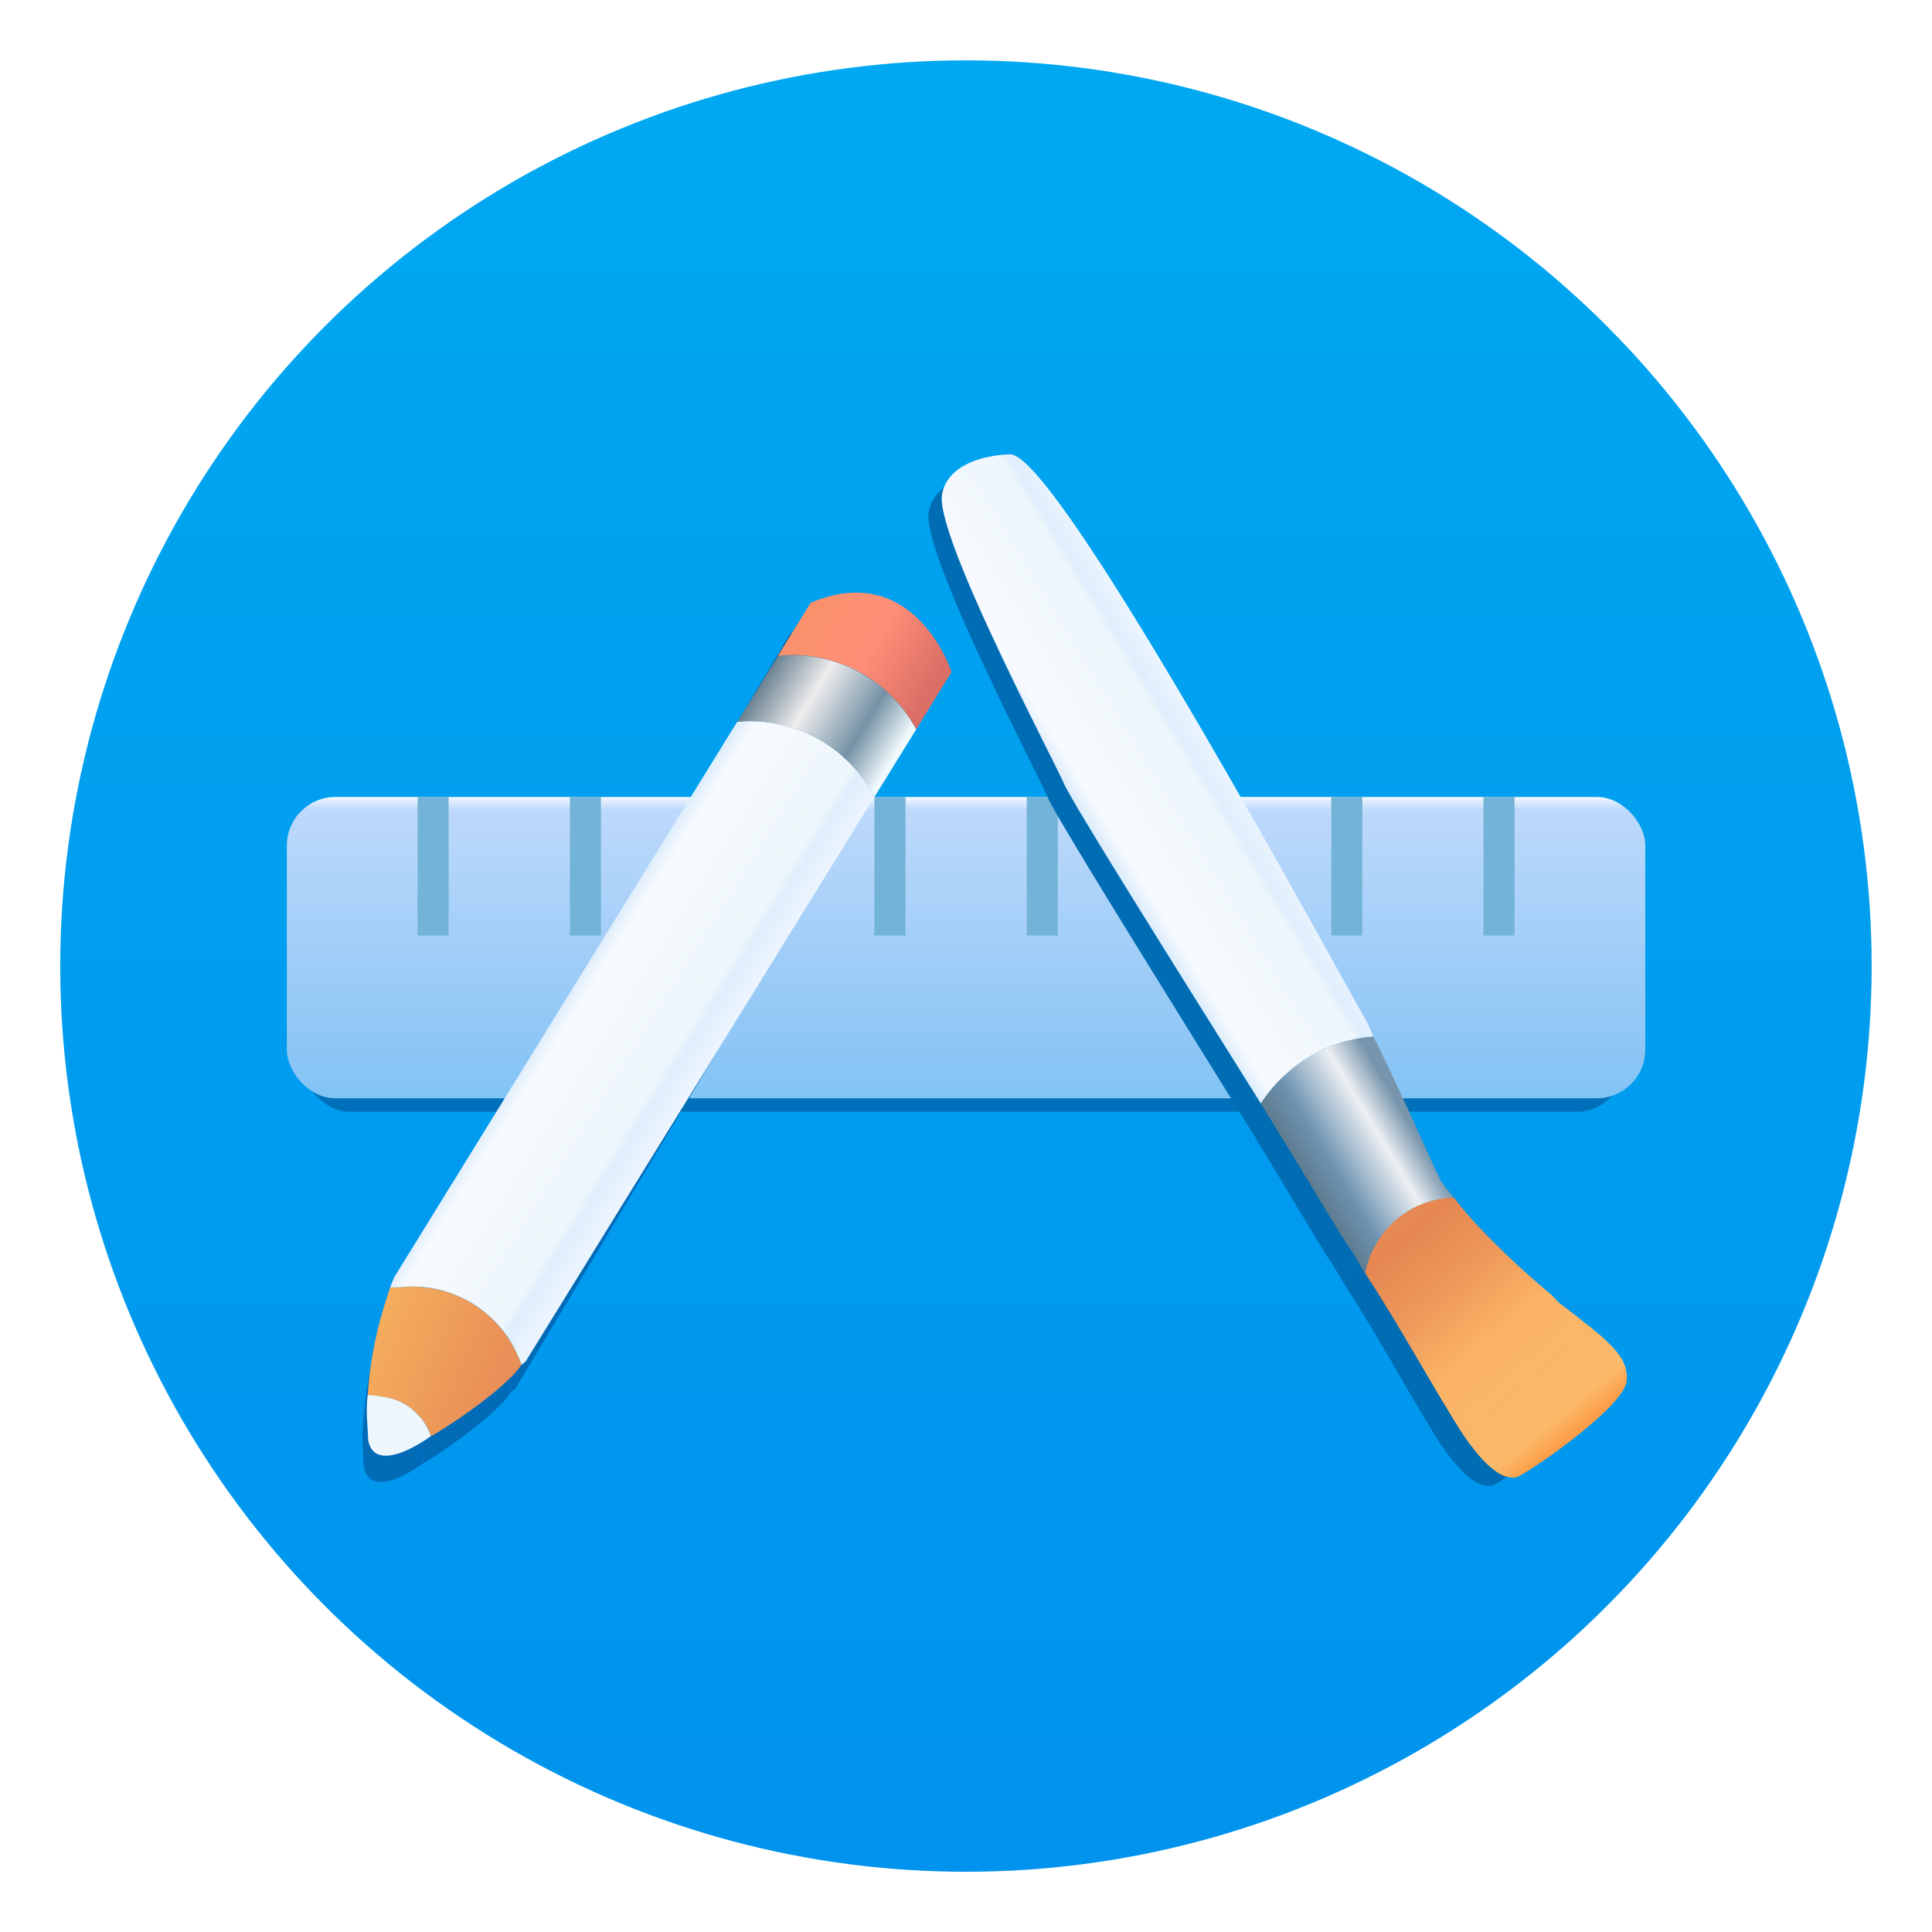 <?xml version="1.0" encoding="UTF-8"?>
<svg width="64" height="64" version="1.1" viewBox="0 0 16.933 16.933" xmlns="http://www.w3.org/2000/svg" xmlns:cc="http://creativecommons.org/ns#" xmlns:dc="http://purl.org/dc/elements/1.1/" xmlns:rdf="http://www.w3.org/1999/02/22-rdf-syntax-ns#" xmlns:xlink="http://www.w3.org/1999/xlink">
 <defs>
  <linearGradient id="a-3-43" x1="99.036" x2="99.036" y1="-.505" y2="199.84" gradientTransform="matrix(.079 0 0 .079 1.417 3.221)" gradientUnits="userSpaceOnUse">
   <stop stop-color="#00a8f1" offset="0"/>
   <stop stop-color="#0093ed" offset="1"/>
  </linearGradient>
  <filter id="filter4061" x="-.037" y="-.165" width="1.073" height="1.331" color-interpolation-filters="sRGB">
   <feGaussianBlur stdDeviation="0.217"/>
  </filter>
  <linearGradient id="linearGradient3787" x1="84.22" x2="84.22" y1="11.58" y2="14.802" gradientTransform="matrix(.84 0 0 .84 -63.179 -.074)" gradientUnits="userSpaceOnUse">
   <stop stop-color="#fff" offset="0"/>
   <stop stop-color="#bdd9fb" offset=".051"/>
   <stop stop-color="#8bc5f5" offset=".858"/>
   <stop stop-color="#7fc5f5" offset="1"/>
  </linearGradient>
  <filter id="filter4089" x="-.074" y="-.05" width="1.149" height="1.101" color-interpolation-filters="sRGB">
   <feGaussianBlur stdDeviation="0.189"/>
  </filter>
  <linearGradient id="linearGradient3871" x1="313.57" x2="318.45" y1="22.23" y2="24.271" gradientTransform="matrix(.222 0 0 .222 -65.459 9.423)" gradientUnits="userSpaceOnUse">
   <stop stop-color="#f5ad5c" offset="0"/>
   <stop stop-color="#e98f58" offset="1"/>
  </linearGradient>
  <linearGradient id="linearGradient3890" x1="320.3" x2="325.61" y1="10.191" y2="13.513" gradientTransform="matrix(.222 0 0 .222 -65.459 9.423)" gradientUnits="userSpaceOnUse" xlink:href="#linearGradient3888"/>
  <linearGradient id="linearGradient3888">
   <stop stop-color="#d7eafb" offset="0"/>
   <stop stop-color="#f7fafe" offset=".124"/>
   <stop stop-color="#edf6fb" offset=".785"/>
   <stop stop-color="#dfeefc" offset=".841"/>
   <stop stop-color="#ecf5fe" offset="1"/>
  </linearGradient>
  <linearGradient id="linearGradient3904" x1="328.55" x2="333.87" y1="-3.221" y2=".029" gradientTransform="matrix(.222 0 0 .222 -65.459 9.423)" gradientUnits="userSpaceOnUse">
   <stop stop-color="#5b7586" offset="0"/>
   <stop stop-color="#eeedee" offset=".359"/>
   <stop stop-color="#7592a5" offset=".737"/>
   <stop stop-color="#f0f9fc" offset="1"/>
  </linearGradient>
  <linearGradient id="linearGradient3916" x1="330.09" x2="335.32" y1="-5.502" y2="-2.596" gradientTransform="matrix(.222 0 0 .222 -65.459 9.423)" gradientUnits="userSpaceOnUse">
   <stop stop-color="#f9916a" offset="0"/>
   <stop stop-color="#ff8e77" offset=".526"/>
   <stop stop-color="#db6f66" offset="1"/>
  </linearGradient>
  <filter id="filter4101" x="-.075" y="-.05" width="1.15" height="1.1" color-interpolation-filters="sRGB">
   <feGaussianBlur stdDeviation="0.223"/>
  </filter>
  <linearGradient id="linearGradient3948" x1="365.23" x2="372.26" y1=".187" y2="8.588" gradientTransform="matrix(.222 0 0 .222 -67.984 13.366)" gradientUnits="userSpaceOnUse">
   <stop stop-color="#e78a54" offset="0"/>
   <stop stop-color="#e58651" offset=".068"/>
   <stop stop-color="#ef9a5b" offset=".323"/>
   <stop stop-color="#fbb365" offset=".544"/>
   <stop stop-color="#fab969" offset=".92"/>
   <stop stop-color="#fe9e49" offset="1"/>
  </linearGradient>
  <linearGradient id="linearGradient3966" x1="361.89" x2="366.1" y1="-.864" y2="-3.396" gradientTransform="matrix(.222 0 0 .222 -67.984 13.366)" gradientUnits="userSpaceOnUse">
   <stop stop-color="#5b7586" offset="0"/>
   <stop stop-color="#6d93b1" offset=".292"/>
   <stop stop-color="#edf0f3" offset=".737"/>
   <stop stop-color="#7795ac" offset="1"/>
  </linearGradient>
  <linearGradient id="linearGradient3984" x1="355.3" x2="360.33" y1="-11.943" y2="-15.006" gradientTransform="matrix(.222 0 0 .222 -67.984 13.366)" gradientUnits="userSpaceOnUse" xlink:href="#linearGradient3888"/>
 </defs>
 <g transform="translate(-.888 -2.692)">
  <circle cx="9.354" cy="11.159" r="7.938" color="#000000" fill="url(#a-3-43)" stroke-width=".265"/>
  <rect transform="matrix(.817 0 0 .834 -61.249 .127)" x="79.299" y="11.613" width="14.18" height="3.146" ry=".507" fill="#0170ba" filter="url(#filter4061)"/>
  <g fill="#0192e6">
   <rect transform="matrix(.817 0 0 .834 -61.195 .127)" x="80.598" y="11.613" width=".323" height="1.446" filter="url(#filter4061)"/>
   <rect transform="matrix(.817 0 0 .834 -61.195 .127)" x="82.187" y="11.613" width=".323" height="1.446" filter="url(#filter4061)"/>
   <rect transform="matrix(.817 0 0 .834 -61.195 .127)" x="83.777" y="11.613" width=".323" height="1.446" filter="url(#filter4061)"/>
   <rect transform="matrix(.817 0 0 .834 -61.195 .127)" x="85.366" y="11.613" width=".323" height="1.446" filter="url(#filter4061)"/>
   <rect transform="matrix(.817 0 0 .834 -61.195 .127)" x="86.956" y="11.613" width=".323" height="1.446" filter="url(#filter4061)"/>
   <rect transform="matrix(.817 0 0 .834 -61.195 .127)" x="88.545" y="11.613" width=".323" height="1.446" filter="url(#filter4061)"/>
   <rect transform="matrix(.817 0 0 .834 -61.195 .127)" x="90.135" y="11.613" width=".323" height="1.446" filter="url(#filter4061)"/>
   <rect transform="matrix(.817 0 0 .834 -61.195 .127)" x="91.724" y="11.613" width=".323" height="1.446" filter="url(#filter4061)"/>
  </g>
  <rect x="3.402" y="9.677" width="11.906" height="2.641" ry=".426" fill="url(#linearGradient3787)" stroke-width=".84"/>
  <g fill="#73b3d7" stroke-width=".84">
   <rect x="4.548" y="9.677" width=".272" height="1.214"/>
   <rect x="5.883" y="9.677" width=".272" height="1.214"/>
   <rect x="7.218" y="9.677" width=".272" height="1.214"/>
   <rect x="8.552" y="9.677" width=".272" height="1.214"/>
   <rect x="9.887" y="9.677" width=".272" height="1.214"/>
   <rect x="11.221" y="9.677" width=".272" height="1.214"/>
   <rect x="12.556" y="9.677" width=".272" height="1.214"/>
   <rect x="13.89" y="9.677" width=".272" height="1.214"/>
  </g>
  <g fill="#016bb8">
   <path transform="matrix(.214 0 0 .221 -62.945 9.686)" d="m319.23 23.551c-0.018-0.058-0.037-0.116-0.057-0.174-0.056-0.142-0.118-0.281-0.188-0.416-0.069-0.136-0.144-0.268-0.227-0.396-0.083-0.129-0.172-0.253-0.268-0.373-0.095-0.12-0.195-0.234-0.301-0.344-0.106-0.109-0.218-0.213-0.334-0.311-0.117-0.099-0.239-0.191-0.365-0.277-0.126-0.086-0.255-0.165-0.389-0.238-0.134-0.073-0.272-0.14-0.412-0.199-0.141-0.059-0.284-0.111-0.43-0.156-0.145-0.045-0.292-0.083-0.441-0.113-0.15-0.03-0.301-0.053-0.453-0.068-0.151-0.015-0.303-0.023-0.455-0.023-0.108 6.9e-5 -0.216 4e-3 -0.324 0.012-0.25 2.54e-4 -0.369 0.016-0.539 0.023-0.11 0.361-0.749 2.039-0.881 4.24 0.047-0.003 0.266 0.049 0.312 0.049 0.076 1.14e-4 0.153 4e-3 0.229 0.012 0.077 0.008 0.153 0.02 0.229 0.035 0.075 0.015 0.149 0.034 0.223 0.057 0.073 0.022 0.146 0.048 0.217 0.078 0.071 0.03 0.14 0.063 0.207 0.1 0.067 0.037 0.132 0.077 0.195 0.121 0.064 0.043 0.125 0.089 0.184 0.139 0.059 0.05 0.115 0.103 0.168 0.158 0.054 0.055 0.104 0.112 0.152 0.172 0.047 0.06 0.092 0.123 0.133 0.188 0.042 0.064 0.08 0.131 0.115 0.199 0.035 0.068 0.066 0.138 0.094 0.209 7e-3 0.02 0.037 0.083 0.043 0.104 0.31-0.156 2.789-1.719 3.562-2.805z" filter="url(#filter4089)"/>
   <path transform="matrix(.214 0 0 .221 -62.945 9.686)" d="m315.62 26.252c-0.028-0.071-0.059-0.141-0.094-0.209-0.035-0.068-0.073-0.135-0.115-0.199-0.041-0.065-0.085-0.127-0.133-0.188-0.048-0.06-0.099-0.117-0.152-0.172-0.053-0.056-0.109-0.108-0.168-0.158-0.059-0.049-0.12-0.096-0.184-0.139-0.063-0.044-0.128-0.084-0.195-0.121-0.067-0.037-0.136-0.07-0.207-0.1-0.071-0.03-0.143-0.056-0.217-0.078-0.073-0.023-0.148-0.041-0.223-0.057-0.075-0.016-0.152-0.027-0.229-0.035-0.076-0.008-0.172-0.031-0.279-0.043-0.047 5.19e-4 -0.215-0.021-0.262-0.018-0.078 0.6 6e-3 1.268 0.024 1.772 0.165 0.975 1.262 0.701 2.476-0.152-0.019-0.05-0.03-0.073-0.043-0.104z" filter="url(#filter4089)"/>
   <path transform="matrix(.214 0 0 .221 -62.945 9.686)" d="m328.24-1.85a5.545 5.545 0 0 0-0.393 0.014 5.545 5.545 0 0 0-0.104 0.014l-3.008 4.871-10.529 17.053s-0.147 0.358-0.158 0.395c0.188-6e-3 0.431-0.01 0.539-0.023 0.108-0.008 0.216-0.012 0.324-0.012 0.152 2.42e-4 0.304 0.008 0.455 0.023 0.152 0.015 0.303 0.038 0.453 0.068 0.149 0.03 0.296 0.068 0.441 0.113 0.146 0.045 0.289 0.097 0.43 0.156 0.141 0.059 0.278 0.126 0.412 0.199 0.133 0.073 0.263 0.152 0.389 0.238 0.126 0.086 0.248 0.179 0.365 0.277 0.116 0.098 0.228 0.202 0.334 0.311 0.106 0.11 0.206 0.224 0.301 0.344 0.095 0.12 0.185 0.244 0.268 0.373 0.082 0.128 0.158 0.261 0.227 0.396 0.069 0.135 0.132 0.274 0.188 0.416 0.02 0.058 0.039 0.116 0.057 0.174 7e-3 -0.007 0.164-0.127 0.164-0.127l10.377-16.799 3.389-5.484a5.545 5.545 0 0 0-0.254-0.441 5.545 5.545 0 0 0-0.322-0.451 5.545 5.545 0 0 0-0.365-0.416 5.545 5.545 0 0 0-0.406-0.377 5.545 5.545 0 0 0-0.441-0.336 5.545 5.545 0 0 0-0.473-0.289 5.545 5.545 0 0 0-0.498-0.242 5.545 5.545 0 0 0-0.521-0.189 5.545 5.545 0 0 0-0.537-0.137 5.545 5.545 0 0 0-0.547-0.084 5.545 5.545 0 0 0-0.555-0.027z" filter="url(#filter4089)"/>
   <path transform="matrix(.214 0 0 .221 -62.945 9.686)" d="m329.92-4.457a5.545 5.545 0 0 0-0.393 0.014 5.545 5.545 0 0 0-0.18 0.021l-1.603 2.6a5.545 5.545 0 0 1 0.104-0.014 5.545 5.545 0 0 1 0.393-0.014 5.545 5.545 0 0 1 0.555 0.027 5.545 5.545 0 0 1 0.547 0.084 5.545 5.545 0 0 1 0.537 0.137 5.545 5.545 0 0 1 0.521 0.189 5.545 5.545 0 0 1 0.498 0.242 5.545 5.545 0 0 1 0.473 0.289 5.545 5.545 0 0 1 0.441 0.336 5.545 5.545 0 0 1 0.406 0.377 5.545 5.545 0 0 1 0.365 0.416 5.545 5.545 0 0 1 0.322 0.451 5.545 5.545 0 0 1 0.254 0.441l1.647-2.666a5.545 5.545 0 0 0-0.221-0.383 5.545 5.545 0 0 0-0.322-0.451 5.545 5.545 0 0 0-0.367-0.416 5.545 5.545 0 0 0-0.404-0.377 5.545 5.545 0 0 0-0.441-0.336 5.545 5.545 0 0 0-0.473-0.289 5.545 5.545 0 0 0-0.5-0.242 5.545 5.545 0 0 0-0.52-0.189 5.545 5.545 0 0 0-0.537-0.137 5.545 5.545 0 0 0-0.549-0.084 5.545 5.545 0 0 0-0.553-0.027z" filter="url(#filter4089)"/>
   <path transform="matrix(.214 0 0 .221 -62.945 9.686)" d="m333.25-6.82c-0.715-0.175-1.577-0.131-2.607 0.301l-1.295 2.098a5.545 5.545 0 0 1 0.18-0.021 5.545 5.545 0 0 1 0.393-0.014 5.545 5.545 0 0 1 0.553 0.027 5.545 5.545 0 0 1 0.549 0.084 5.545 5.545 0 0 1 0.537 0.137 5.545 5.545 0 0 1 0.52 0.189 5.545 5.545 0 0 1 0.5 0.242 5.545 5.545 0 0 1 0.473 0.289 5.545 5.545 0 0 1 0.441 0.336 5.545 5.545 0 0 1 0.404 0.377 5.545 5.545 0 0 1 0.367 0.416 5.545 5.545 0 0 1 0.322 0.451 5.545 5.545 0 0 1 0.221 0.383l1.397-2.262s-0.809-2.507-2.953-3.033z" filter="url(#filter4089)"/>
  </g>
  <g stroke-width=".222">
   <path d="m5.458 14.655c-0.004-0.013-0.008-0.026-0.013-0.039-0.012-0.031-0.026-0.062-0.042-0.092-0.015-0.03-0.032-0.06-0.05-0.088-0.018-0.029-0.038-0.056-0.059-0.083-0.021-0.027-0.043-0.052-0.067-0.076-0.024-0.024-0.048-0.047-0.074-0.069-0.026-0.022-0.053-0.042-0.081-0.062-0.028-0.019-0.057-0.037-0.086-0.053-0.03-0.016-0.06-0.031-0.092-0.044-0.031-0.013-0.063-0.025-0.095-0.035-0.032-0.01-0.065-0.018-0.098-0.025-0.033-0.007-0.067-0.012-0.101-0.015-0.034-0.003-0.067-0.005-0.101-0.005-0.024 1.5e-5 -0.048 8.88e-4 -0.072 0.003-0.055 5.7e-5 -0.082 0.004-0.12 0.005-0.024 0.08-0.166 0.453-0.196 0.942 0.01-7.56e-4 0.059 0.011 0.069 0.011 0.017 2.5e-5 0.034 8.89e-4 0.051 0.003 0.017 0.002 0.034 0.004 0.051 0.008 0.017 0.003 0.033 0.008 0.049 0.013 0.016 5e-3 0.032 0.011 0.048 0.017 0.016 0.007 0.031 0.014 0.046 0.022 0.015 0.008 0.029 0.017 0.043 0.027 0.014 0.01 0.028 0.02 0.041 0.031 0.013 0.011 0.025 0.023 0.037 0.035 0.012 0.012 0.023 0.025 0.034 0.038 0.011 0.013 0.02 0.027 0.03 0.042 0.009 0.014 0.018 0.029 0.026 0.044 0.008 0.015 0.015 0.031 0.021 0.046 0.002 0.004 0.008 0.018 0.01 0.023 0.069-0.035 0.62-0.382 0.791-0.623z" fill="url(#linearGradient3871)"/>
   <path d="m4.656 15.255c-0.006-0.016-0.013-0.031-0.021-0.046-0.008-0.015-0.016-0.03-0.026-0.044-0.009-0.014-0.019-0.028-0.03-0.042-0.011-0.013-0.022-0.026-0.034-0.038-0.012-0.012-0.024-0.024-0.037-0.035-0.013-0.011-0.027-0.021-0.041-0.031-0.014-0.01-0.028-0.019-0.043-0.027-0.015-0.008-0.03-0.016-0.046-0.022-0.016-0.007-0.032-0.012-0.048-0.017-0.016-5e-3 -0.033-0.009-0.049-0.013-0.017-0.004-0.034-0.006-0.051-0.008-0.017-0.002-0.038-0.007-0.062-0.009-0.01 1.15e-4 -0.048-0.005-0.058-0.004-0.017 0.133 0.001 0.282 0.005 0.394 0.037 0.217 0.28 0.156 0.55-0.034-0.004-0.011-0.007-0.016-0.009-0.023z" fill="#edf7fd"/>
   <path d="m7.459 9.012a1.232 1.232 0 0 0-0.087 0.003 1.232 1.232 0 0 0-0.023 0.003l-0.668 1.082-2.339 3.788s-0.033 0.08-0.035 0.088c0.042-0.001 0.096-0.002 0.12-0.005 0.024-0.002 0.048-0.003 0.072-0.003 0.034 5.4e-5 0.068 0.002 0.101 0.005 0.034 0.003 0.067 0.008 0.101 0.015 0.033 0.007 0.066 0.015 0.098 0.025 0.032 0.01 0.064 0.022 0.095 0.035 0.031 0.013 0.062 0.028 0.092 0.044 0.03 0.016 0.058 0.034 0.086 0.053 0.028 0.019 0.055 0.04 0.081 0.062 0.026 0.022 0.051 0.045 0.074 0.069 0.024 0.024 0.046 0.05 0.067 0.076 0.021 0.027 0.041 0.054 0.059 0.083 0.018 0.029 0.035 0.058 0.05 0.088 0.015 0.03 0.029 0.061 0.042 0.092 0.004 0.013 0.009 0.026 0.013 0.039 0.002-0.002 0.036-0.028 0.036-0.028l2.305-3.732 0.753-1.218a1.232 1.232 0 0 0-0.056-0.098 1.232 1.232 0 0 0-0.072-0.1 1.232 1.232 0 0 0-0.081-0.092 1.232 1.232 0 0 0-0.09-0.084 1.232 1.232 0 0 0-0.098-0.075 1.232 1.232 0 0 0-0.105-0.064 1.232 1.232 0 0 0-0.111-0.054 1.232 1.232 0 0 0-0.116-0.042 1.232 1.232 0 0 0-0.119-0.03 1.232 1.232 0 0 0-0.121-0.019 1.232 1.232 0 0 0-0.123-0.006z" fill="url(#linearGradient3890)"/>
   <path d="m7.833 8.433a1.232 1.232 0 0 0-0.087 0.003 1.232 1.232 0 0 0-0.04 0.005l-0.356 0.578a1.232 1.232 0 0 1 0.023-0.003 1.232 1.232 0 0 1 0.087-0.003 1.232 1.232 0 0 1 0.123 0.006 1.232 1.232 0 0 1 0.121 0.019 1.232 1.232 0 0 1 0.119 0.03 1.232 1.232 0 0 1 0.116 0.042 1.232 1.232 0 0 1 0.111 0.054 1.232 1.232 0 0 1 0.105 0.064 1.232 1.232 0 0 1 0.098 0.075 1.232 1.232 0 0 1 0.09 0.084 1.232 1.232 0 0 1 0.081 0.092 1.232 1.232 0 0 1 0.072 0.1 1.232 1.232 0 0 1 0.056 0.098l0.366-0.592a1.232 1.232 0 0 0-0.049-0.085 1.232 1.232 0 0 0-0.072-0.1 1.232 1.232 0 0 0-0.082-0.092 1.232 1.232 0 0 0-0.09-0.084 1.232 1.232 0 0 0-0.098-0.075 1.232 1.232 0 0 0-0.105-0.064 1.232 1.232 0 0 0-0.111-0.054 1.232 1.232 0 0 0-0.115-0.042 1.232 1.232 0 0 0-0.119-0.03 1.232 1.232 0 0 0-0.122-0.019 1.232 1.232 0 0 0-0.123-0.006z" fill="url(#linearGradient3904)"/>
   <path d="m8.572 7.908c-0.159-0.039-0.35-0.029-0.579 0.067l-0.288 0.466a1.232 1.232 0 0 1 0.04-0.005 1.232 1.232 0 0 1 0.087-0.003 1.232 1.232 0 0 1 0.123 0.006 1.232 1.232 0 0 1 0.122 0.019 1.232 1.232 0 0 1 0.119 0.03 1.232 1.232 0 0 1 0.115 0.042 1.232 1.232 0 0 1 0.111 0.054 1.232 1.232 0 0 1 0.105 0.064 1.232 1.232 0 0 1 0.098 0.075 1.232 1.232 0 0 1 0.09 0.084 1.232 1.232 0 0 1 0.082 0.092 1.232 1.232 0 0 1 0.072 0.1 1.232 1.232 0 0 1 0.049 0.085l0.31-0.502s-0.18-0.557-0.656-0.674z" fill="url(#linearGradient3916)"/>
  </g>
  <g fill="#006cb4">
   <path transform="matrix(.218 0 0 .22 -66.66 13.46)" d="m367.38-0.809c-0.047 0.001-0.094 0.003-0.141 0.006-0.122 0.008-0.244 0.023-0.365 0.043-0.121 0.021-0.241 0.049-0.359 0.082-0.118 0.033-0.235 0.071-0.35 0.115-0.114 0.045-0.227 0.095-0.336 0.15-0.11 0.056-0.217 0.117-0.32 0.184-0.104 0.067-0.204 0.138-0.301 0.215-0.096 0.077-0.188 0.158-0.275 0.244-0.088 0.086-0.173 0.176-0.252 0.27-0.079 0.094-0.153 0.192-0.223 0.293-0.07 0.102-0.134 0.206-0.193 0.314-0.059 0.108-0.112 0.219-0.16 0.332-0.048 0.113-0.09 0.228-0.127 0.346-0.036 0.118-0.066 0.237-0.09 0.357-2e-3 0.014-4e-3 0.029-6e-3 0.043 0.728 1.103 1.599 2.576 2.561 4.221 0.491 0.841 1.216 2.027 1.309 2.156 1.219 1.781 1.812 1.688 2.062 1.688 0.25 0 4.188-2.688 4.375-3.75s-0.938-1.812-2.625-3.125c-0.137-0.107-0.234-0.26-0.381-0.381-1.468-1.206-3.105-2.836-3.803-3.803z" filter="url(#filter4101)"/>
   <path transform="matrix(.218 0 0 .22 -66.66 13.46)" d="m364.21-7.164c-0.173 0.013-0.345 0.034-0.516 0.062-0.193 0.033-0.385 0.076-0.574 0.129-0.188 0.052-0.374 0.113-0.557 0.184-0.182 0.071-0.361 0.151-0.535 0.24-0.175 0.089-0.345 0.187-0.51 0.293-0.165 0.106-0.325 0.22-0.479 0.342-0.153 0.121-0.301 0.251-0.441 0.387-0.141 0.136-0.274 0.28-0.4 0.43-0.126 0.15-0.245 0.307-0.355 0.469-0.025 0.039-0.049 0.078-0.072 0.117 1.476 2.359 3.351 5.546 3.547 5.762 0.08 0.088 0.407 0.691 0.568 0.936 2e-3 -0.014 4e-3 -0.029 6e-3 -0.043 0.024-0.121 0.054-0.24 0.09-0.357 0.036-0.117 0.079-0.233 0.127-0.346 0.048-0.113 0.101-0.224 0.16-0.332 0.059-0.108 0.124-0.213 0.193-0.314 0.069-0.101 0.144-0.199 0.223-0.293 0.079-0.094 0.164-0.184 0.252-0.27 0.088-0.086 0.18-0.167 0.275-0.244 0.097-0.077 0.197-0.148 0.301-0.215 0.104-0.067 0.211-0.128 0.32-0.184 0.109-0.056 0.222-0.106 0.336-0.15 0.115-0.044 0.231-0.083 0.35-0.115 0.118-0.033 0.238-0.061 0.359-0.082 0.121-0.02 0.243-0.035 0.365-0.043 0.047-0.003 0.094-0.005 0.141-0.006-0.092-0.128-0.457-0.565-0.504-0.659-0.398-0.795-1.915-4.253-2.67-5.697z" filter="url(#filter4101)"/>
   <path transform="matrix(.218 0 0 .22 -66.66 13.46)" d="m349.88-30.125s-2.375 0-2.688 1.562 4.25 10.188 4.812 11.438c0.386 0.858 4.534 7.449 7.766 12.613a5.875 5.875 0 0 1 0.072-0.117 5.875 5.875 0 0 1 0.355-0.469 5.875 5.875 0 0 1 0.4-0.43 5.875 5.875 0 0 1 0.441-0.387 5.875 5.875 0 0 1 0.479-0.342 5.875 5.875 0 0 1 0.51-0.293 5.875 5.875 0 0 1 0.535-0.24 5.875 5.875 0 0 1 0.557-0.184 5.875 5.875 0 0 1 0.574-0.129 5.875 5.875 0 0 1 0.516-0.062c-0.076-0.145-0.211-0.495-0.268-0.586-0.625-1-12.125-22.375-14.062-22.375z" filter="url(#filter4101)"/>
  </g>
  <g stroke-width=".222">
   <path d="m13.629 13.186c-0.01 2.35e-4 -0.021 6.69e-4 -0.031 0.001-0.027 0.002-0.054 5e-3 -0.081 0.009-0.027 0.005-0.054 0.011-0.08 0.018-0.026 0.007-0.052 0.016-0.078 0.026-0.025 0.01-0.05 0.021-0.075 0.033-0.024 0.012-0.048 0.026-0.071 0.041-0.023 0.015-0.045 0.031-0.067 0.048-0.021 0.017-0.042 0.035-0.061 0.054-0.02 0.019-0.038 0.039-0.056 0.06-0.018 0.021-0.034 0.043-0.049 0.065-0.015 0.023-0.03 0.046-0.043 0.07-0.013 0.024-0.025 0.049-0.036 0.074-0.011 0.025-0.02 0.051-0.028 0.077-8e-3 0.026-0.015 0.053-0.02 0.079-4.44e-4 0.003-8.88e-4 0.006-0.001 0.009 0.162 0.245 0.355 0.572 0.569 0.938 0.109 0.187 0.27 0.45 0.291 0.479 0.271 0.396 0.403 0.375 0.458 0.375 0.056 0 0.93-0.597 0.972-0.833 0.042-0.236-0.208-0.403-0.583-0.694-0.03-0.024-0.052-0.058-0.085-0.085-0.326-0.268-0.69-0.63-0.845-0.845z" fill="url(#linearGradient3948)"/>
   <path d="m12.925 11.775c-0.038 0.003-0.077 0.008-0.115 0.014-0.043 0.007-0.086 0.017-0.128 0.029-0.042 0.012-0.083 0.025-0.124 0.041-0.04 0.016-0.08 0.034-0.119 0.053-0.039 0.02-0.077 0.042-0.113 0.065-0.037 0.024-0.072 0.049-0.106 0.076-0.034 0.027-0.067 0.056-0.098 0.086-0.031 0.03-0.061 0.062-0.089 0.095-0.028 0.033-0.054 0.068-0.079 0.104-0.005 0.009-0.011 0.017-0.016 0.026 0.328 0.524 0.744 1.232 0.788 1.28 0.018 0.02 0.09 0.153 0.126 0.208 4.44e-4 -0.003 8.89e-4 -0.006 0.001-0.009 0.005-0.027 0.012-0.053 0.02-0.079 0.008-0.026 0.018-0.052 0.028-0.077 0.011-0.025 0.022-0.05 0.036-0.074 0.013-0.024 0.027-0.047 0.043-0.07 0.015-0.022 0.032-0.044 0.049-0.065 0.018-0.021 0.036-0.041 0.056-0.06 0.019-0.019 0.04-0.037 0.061-0.054 0.021-0.017 0.044-0.033 0.067-0.048 0.023-0.015 0.047-0.028 0.071-0.041 0.024-0.012 0.049-0.024 0.075-0.033 0.025-0.01 0.051-0.018 0.078-0.026 0.026-0.007 0.053-0.013 0.08-0.018 0.027-0.004 0.054-0.008 0.081-0.009 0.01-6.33e-4 0.021-0.001 0.031-0.001-0.021-0.028-0.102-0.125-0.112-0.146-0.088-0.177-0.425-0.945-0.593-1.266z" fill="url(#linearGradient3966)"/>
   <path d="m9.742 6.674s-0.528 0-0.597 0.347c-0.069 0.347 0.944 2.263 1.069 2.541 0.086 0.191 1.007 1.655 1.725 2.802a1.305 1.305 0 0 1 0.016-0.026 1.305 1.305 0 0 1 0.079-0.104 1.305 1.305 0 0 1 0.089-0.095 1.305 1.305 0 0 1 0.098-0.086 1.305 1.305 0 0 1 0.106-0.076 1.305 1.305 0 0 1 0.113-0.065 1.305 1.305 0 0 1 0.119-0.053 1.305 1.305 0 0 1 0.124-0.041 1.305 1.305 0 0 1 0.128-0.029 1.305 1.305 0 0 1 0.115-0.014c-0.017-0.032-0.047-0.11-0.059-0.13-0.139-0.222-2.693-4.971-3.124-4.971z" fill="url(#linearGradient3984)"/>
  </g>
 </g>
</svg>
